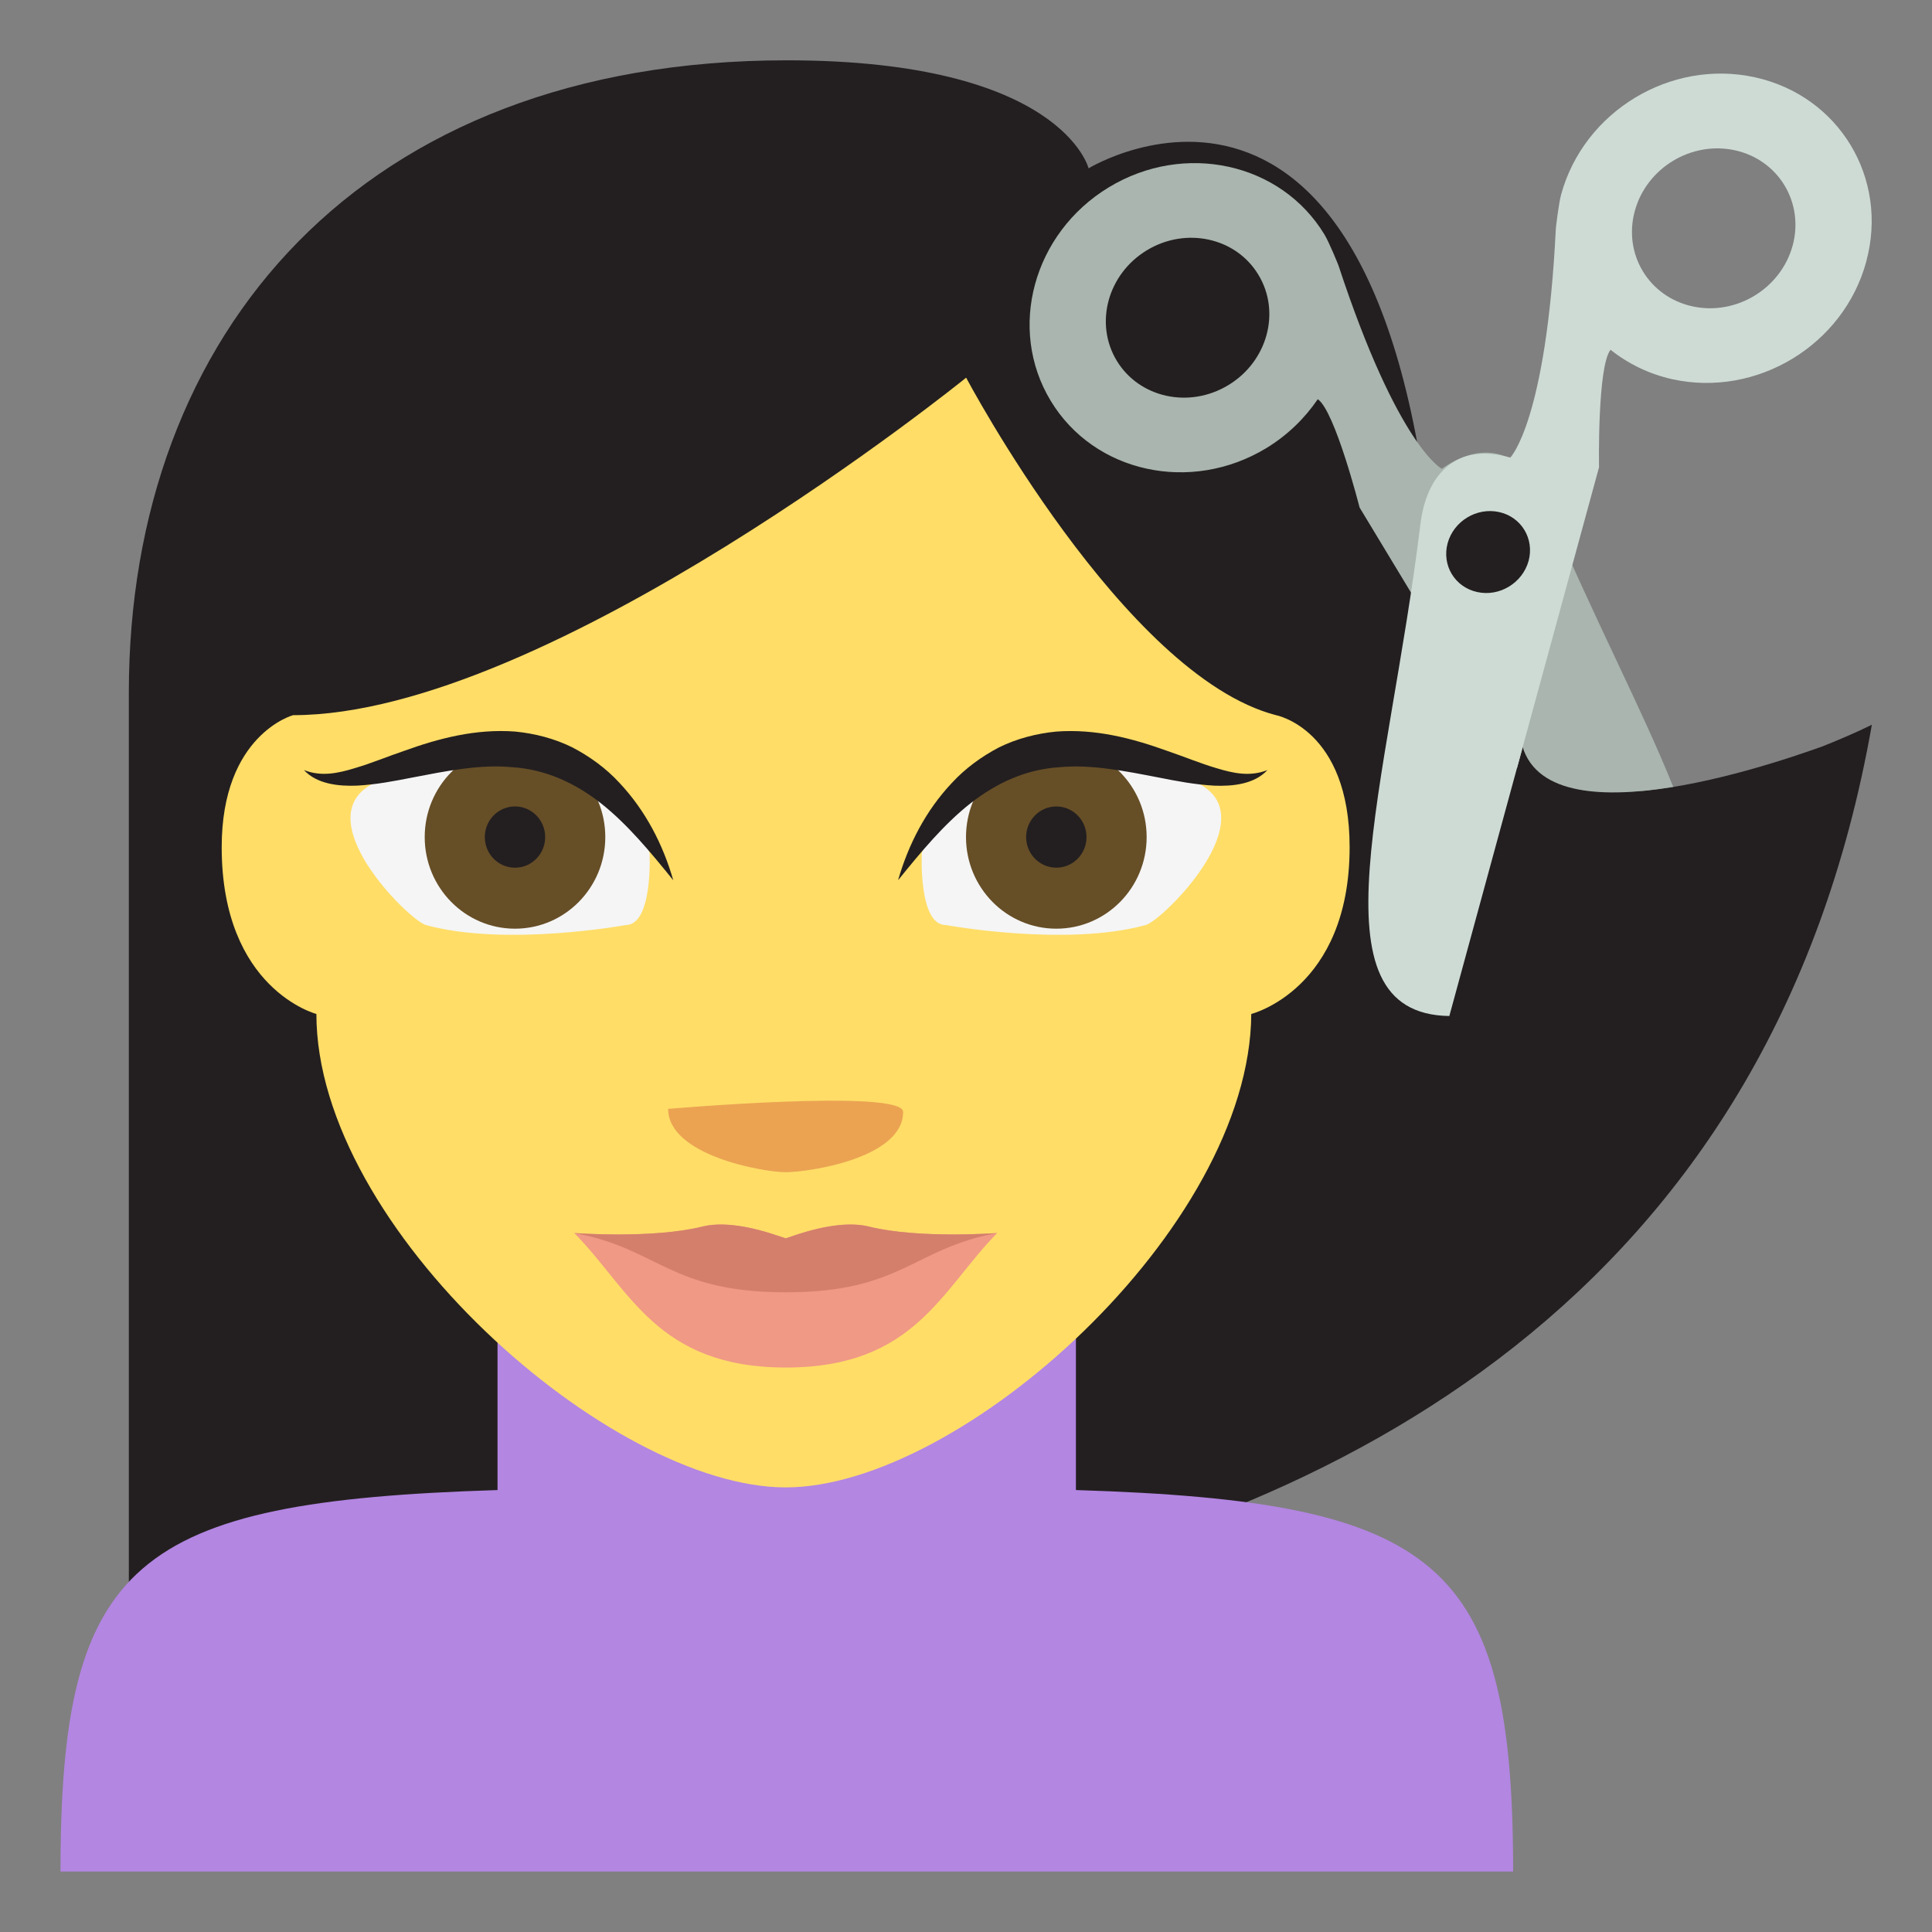 <svg xmlns="http://www.w3.org/2000/svg" viewBox="0 0 64 64" enable-background="new 0 0 64 64"><rect x="0" y="0" width="64" height="64" fill="#808080" stroke="none"/><path fill="#231f20" d="m60.32 24.744c-.934.333-3.564 1.234-5.891 1.457-.85.057-1.693.022-2.484-.142-.73-.212-1.285-.614-1.5-1.315l-.188.69c-1.447-.83-2.486-2.403-2.654-5.148-1.283-20.985-11.542-14.71-11.542-14.71s-.887-3.578-9.996-3.578c-14.1 0-21.797 9.04-21.797 20.946v30.333c0 0 51.06 8.721 57.74-29.27 0 .001-.656.332-1.688.738"/><path fill="#a9b5ae" d="m50.44 24.744c.498 1.615 2.732 1.694 4.988 1.323-1.047-2.622-2.76-5.846-4.24-9.424-.615-1.484-1.826-2.227-3.428-1.115 0 0-1.451-.743-3.422-6.738-.018-.047-.305-.757-.461-1.017-1.441-2.385-4.645-3.087-7.148-1.567-2.502 1.518-3.367 4.683-1.924 7.07 1.438 2.385 4.641 3.086 7.145 1.568.703-.429 1.273-.989 1.703-1.62.57.385 1.385 3.588 1.385 3.588l5.213 8.626.189-.693m-9.75-11.987c-1.295.785-2.951.423-3.697-.81-.746-1.235-.299-2.872.998-3.657 1.295-.785 2.953-.422 3.695.812.749 1.232.299 2.872-.996 3.655"/><path fill="#b386e2" d="m35.641 49.36v-6.969h-19.16v6.969c-12.05.378-14.477 2.351-14.477 12.637h48.12c0-10.285-2.437-12.259-14.478-12.637"/><path fill="#ffdd67" d="m10.481 33.589c0 0-3.137-.814-3.137-5.526 0-3.732 2.365-4.372 2.365-4.372 8.48 0 22.296-11.18 22.296-11.18s5.223 9.87 10.264 11.18c0 0 2.439.457 2.439 4.372 0 4.712-3.258 5.526-3.258 5.526-.041 7.107-9.615 15.683-15.424 15.683-5.813-.001-15.545-8.576-15.545-15.683"/><path fill="#eba352" d="m29.917 36.833c0 1.549-3.164 1.998-3.89 1.998-.728 0-3.894-.549-3.894-2.098 0 0 7.784-.672 7.784.1"/><path fill="#f5f5f5" d="m20.725 30.644c.916 0 .793-2.399.793-2.399-2.809-6.366-9.06-2.336-9.06-2.336-2.433 1.101 1.091 4.582 1.653 4.735 2.65.727 6.617 0 6.617 0"/><ellipse fill="#664e27" cx="17.06" cy="27.729" rx="2.991" ry="3.035"/><g fill="#231f20"><ellipse cx="17.06" cy="27.729" rx="1" ry="1.015"/><path d="m22.303 29.16c-.766-.947-1.521-1.858-2.399-2.552-.879-.69-1.866-1.127-2.932-1.193-1.064-.104-2.182.125-3.34.347-.579.114-1.176.228-1.8.263-.603.025-1.332-.046-1.764-.517.569.229 1.131.107 1.674-.059.547-.159 1.088-.387 1.655-.579 1.12-.404 2.358-.736 3.671-.636.65.064 1.302.231 1.894.525.586.306 1.117.696 1.551 1.166.877.931 1.452 2.059 1.79 3.235"/></g><path fill="#f5f5f5" d="m31.33 30.644c-.916 0-.794-2.399-.794-2.399 2.809-6.366 9.07-2.336 9.07-2.336 2.434 1.101-1.09 4.582-1.656 4.735-2.649.727-6.617 0-6.617 0"/><ellipse fill="#664e27" cx="34.992" cy="27.729" rx="2.992" ry="3.035"/><g fill="#231f20"><ellipse cx="34.992" cy="27.729" rx="1" ry="1.014"/><path d="m29.749 29.16c.34-1.176.911-2.304 1.792-3.234.435-.47.964-.86 1.549-1.166.592-.294 1.246-.461 1.893-.525 1.313-.101 2.551.231 3.67.635.57.193 1.111.421 1.658.58.543.166 1.104.287 1.674.059-.432.471-1.16.542-1.766.517-.623-.035-1.223-.148-1.801-.263-1.154-.222-2.273-.451-3.338-.347-1.064.067-2.051.503-2.929 1.193-.881.694-1.637 1.605-2.402 2.551"/></g><path fill="#f09985" d="m28.79 40.633c-.564-.143-1.391-.074-2.479.294-.095.031-.19.062-.283.094-.095-.032-.188-.063-.286-.094-1.09-.368-1.912-.437-2.479-.294-1.686.416-4.24.213-4.24.213 1.858 1.882 2.741 4.455 7.01 4.455s5.147-2.573 7-4.455c-.002 0-2.559.203-4.243-.213"/><path fill="#d47f6c" d="m28.79 40.633c-.564-.143-1.391-.074-2.479.294-.095.031-.19.062-.283.094-.095-.032-.188-.063-.286-.094-1.09-.368-1.912-.437-2.479-.294-1.655.408-4.248.212-4.24.213 2.804.511 3.153 1.963 7.01 1.963 3.851 0 4.202-1.452 7-1.963.008-.001-2.589.195-4.243-.213"/><path fill="#cedbd5" d="m61.82 8.669c.754-2.763-.898-5.497-3.689-6.109s-5.664 1.129-6.418 3.889c-.08.302-.172 1.077-.174 1.126-.316 6.387-1.508 7.583-1.508 7.583-1.818-.524-2.783.589-2.979 2.213-1.068 8.743-3.729 16.216.959 16.286l4.959-18.18c0 0-.059-3.331.381-3.891.578.46 1.27.804 2.051.977 2.795.611 5.666-1.13 6.418-3.889m-2.437-.536c-.391 1.427-1.877 2.328-3.32 2.01-1.443-.315-2.299-1.731-1.908-3.159.389-1.428 1.875-2.328 3.32-2.01 1.443.318 2.296 1.732 1.908 3.161"/><path fill="#231f20" d="m50.637 18.58c.197-.731-.24-1.457-.979-1.618-.742-.162-1.502.3-1.703 1.031-.199.731.236 1.456.979 1.619.738.164 1.5-.299 1.703-1.032"/></svg>